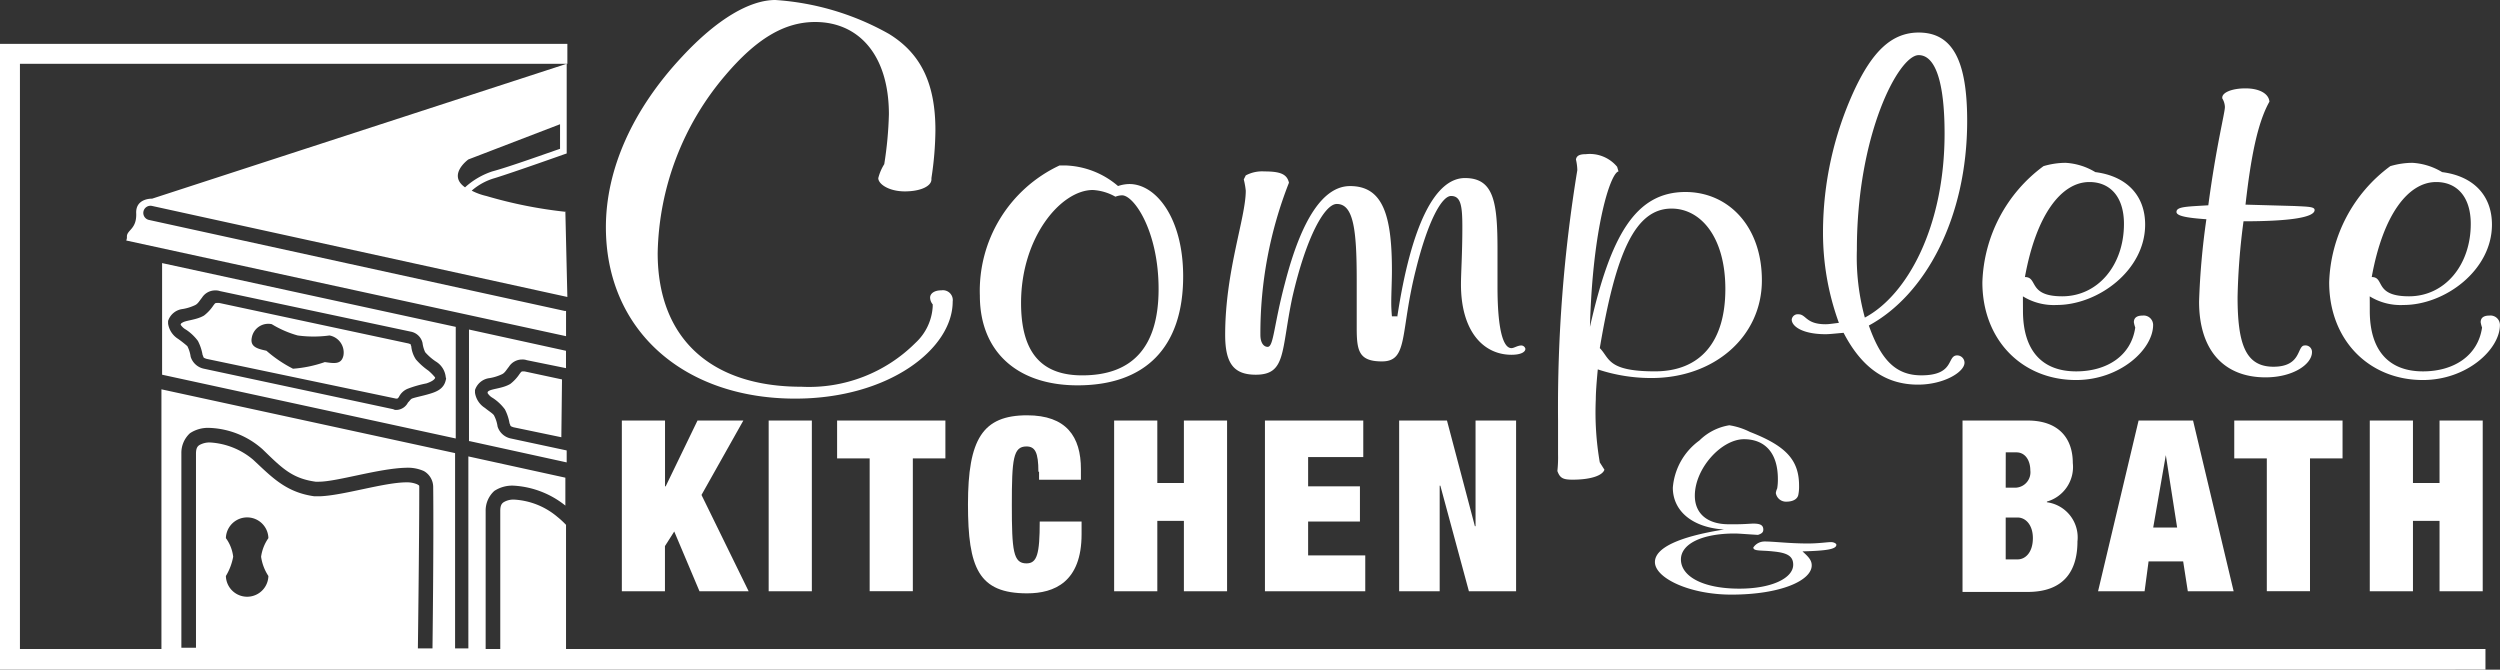 <svg xmlns="http://www.w3.org/2000/svg" width="180.692" height="48.402" viewBox="0 0 180.692 48.402">
  <rect x="0" y="0" width="180.692" height="48.402" fill="#333333" stroke="none"/>
  <g id="CKB-H-Logo-white_noLLC-04" transform="translate(-5.2 -8)">
    <path id="Path_306" data-name="Path 306" d="M155.99,74.582c0-1.393-.24-1.825-.864-1.825-.96,0-1.056.912-1.056,4.226s.1,4.226,1.056,4.226c.768,0,.96-.672.96-3.025h3.025V79.1c0,3.457-1.969,4.274-3.937,4.274-3.505,0-4.274-1.825-4.274-6.434,0-4.706,1.056-6.434,4.274-6.434,2.833,0,3.889,1.537,3.889,3.889v.768h-3.025v-.576Z" transform="translate(-75.738 -32.489)" fill="#fff"/>
    <g id="Group_156" data-name="Group 156" transform="translate(124.813 38.732)">
      <path id="Path_307" data-name="Path 307" d="M265.632,82.132c0,1.1-2.257,2.113-5.81,2.113-3.025,0-5.522-1.2-5.522-2.353,0-1.008,1.681-1.825,4.994-2.353-2.3-.144-3.7-1.345-3.7-3.025a4.668,4.668,0,0,1,1.921-3.409,3.967,3.967,0,0,1,2.161-1.1,5,5,0,0,1,1.489.48c2.593,1.008,3.553,2.017,3.553,3.889a2.954,2.954,0,0,1-.048.624c-.048.336-.384.528-.864.528a.742.742,0,0,1-.768-.624,1.223,1.223,0,0,1,.1-.336,3.922,3.922,0,0,0,.048-.672c0-1.921-.96-2.881-2.449-2.881-1.633,0-3.553,2.113-3.553,4.082,0,1.3.912,2.065,2.449,2.065h.48c.672,0,1.1-.048,1.3-.048.48,0,.72.1.72.432,0,.192-.1.288-.384.384-.816-.048-1.393-.1-1.681-.1-2.4,0-3.889.768-3.889,1.873,0,1.2,1.537,2.113,4.226,2.113,2.353,0,3.889-.768,3.889-1.729,0-.624-.432-.864-1.441-.96-.864-.1-1.441,0-1.441-.288a.978.978,0,0,1,.816-.432c.672,0,1.777.144,3.121.144.816,0,1.393-.1,1.681-.1.192,0,.384.1.384.192,0,.336-.768.432-2.449.48C265.392,81.508,265.632,81.748,265.632,82.132Z" transform="translate(-254.3 -72)" fill="#fff"/>
    </g>
    <path id="Path_308" data-name="Path 308" d="M98.8,71.3h3.121v4.754h.048l2.3-4.754h3.313l-3.025,5.378,3.409,6.963h-3.553l-1.825-4.322-.672,1.056v3.265H98.8V71.3Z" transform="translate(-48.655 -32.905)" fill="#fff"/>
    <path id="Path_309" data-name="Path 309" d="M120.9,71.3h3.121V83.641H120.9Z" transform="translate(-60.143 -32.905)" fill="#fff"/>
    <path id="Path_310" data-name="Path 310" d="M133.553,74.037H131.2V71.3h7.827v2.737h-2.353v9.6h-3.121Z" transform="translate(-65.497 -32.905)" fill="#fff"/>
    <path id="Path_311" data-name="Path 311" d="M172.9,71.3h3.121v4.514h1.921V71.3h3.121V83.641h-3.121v-5.09h-1.921v5.09H172.9Z" transform="translate(-87.174 -32.905)" fill="#fff"/>
    <path id="Path_312" data-name="Path 312" d="M195.6,71.3h7.107v2.641h-3.986v2.113h3.745V78.6h-3.745v2.449h4.13v2.593H195.6Z" transform="translate(-98.974 -32.905)" fill="#fff"/>
    <path id="Path_313" data-name="Path 313" d="M215.7,71.3h3.505l2.017,7.635h.048V71.3H224.2V83.641H220.79l-2.065-7.635h-.048v7.635h-2.929V71.3Z" transform="translate(-109.422 -32.905)" fill="#fff"/>
    <path id="Path_314" data-name="Path 314" d="M300.6,71.3h4.706c2.209,0,3.265,1.248,3.265,3.073a2.6,2.6,0,0,1-1.873,2.785v.048a2.564,2.564,0,0,1,2.209,2.833c0,2.161-1.008,3.649-3.6,3.649H300.6Zm3.121,4.85h.768A1.113,1.113,0,0,0,305.5,74.9c0-.672-.336-1.3-1.008-1.3h-.768Zm0,5.186h.864c.576,0,1.1-.528,1.1-1.537,0-.96-.528-1.489-1.1-1.489h-.864Z" transform="translate(-153.555 -32.905)" fill="#fff"/>
    <path id="Path_315" data-name="Path 315" d="M323.929,71.3h3.937L330.8,83.641h-3.313l-.336-2.161h-2.5l-.288,2.161H321Zm1.969,2.5h0l-.912,5.234h1.729Z" transform="translate(-164.159 -32.905)" fill="#fff"/>
    <path id="Path_316" data-name="Path 316" d="M343.853,74.037H341.5V71.3h7.827v2.737h-2.353v9.6h-3.121Z" transform="translate(-174.815 -32.905)" fill="#fff"/>
    <path id="Path_317" data-name="Path 317" d="M361.9,71.3h3.121v4.514h1.921V71.3h3.121V83.641h-3.121v-5.09h-1.921v5.09H361.9Z" transform="translate(-185.42 -32.905)" fill="#fff"/>
    <path id="Path_318" data-name="Path 318" d="M5.2,59.833V14.6H46.207v1.441H6.641v42.3h178.2v1.489Z" transform="translate(0 -3.431)" fill="#fff"/>
    <path id="Path_319" data-name="Path 319" d="M49.025,59.856H47.969V45.739l-21.224-4.61V60.144H55.988V50.925a6.287,6.287,0,0,0-.624-.576A5.289,5.289,0,0,0,52.243,49.1a1.357,1.357,0,0,0-.768.192c-.144.1-.24.24-.24.624V60H50.178V49.916a1.916,1.916,0,0,1,.624-1.441,2.35,2.35,0,0,1,1.393-.384,6.564,6.564,0,0,1,3.745,1.441V47.515l-7.011-1.537V59.856ZM34.476,54.622a1.537,1.537,0,0,1-3.073,0,4.155,4.155,0,0,0,.528-1.393,2.821,2.821,0,0,0-.528-1.345,1.537,1.537,0,0,1,3.073,0,3.091,3.091,0,0,0-.528,1.345A3.4,3.4,0,0,0,34.476,54.622Zm11.86,5.234H45.28s.1-7.587.1-11.62c0-.192,0-.144-.144-.24a1.912,1.912,0,0,0-.768-.144c-1.633,0-4.61.96-6.29,1.008h-.384c-2.065-.288-3.073-1.393-4.418-2.641A5.289,5.289,0,0,0,30.25,44.97a1.488,1.488,0,0,0-.768.192c-.144.1-.24.24-.24.624V59.808H28.186V45.739A1.916,1.916,0,0,1,28.81,44.3a2.35,2.35,0,0,1,1.393-.384,6.1,6.1,0,0,1,3.841,1.537c1.393,1.345,2.113,2.113,3.841,2.353h.24c1.3,0,4.322-.96,6.29-1.008a2.844,2.844,0,0,1,1.3.24,1.332,1.332,0,0,1,.672,1.152C46.432,52.269,46.336,59.856,46.336,59.856Zm1.681-23.241-21.224-4.61v8.067l21.224,4.61Zm-.72,3.841-.432-.1.432.1c-.144.672-.72.864-1.2,1.008s-1.008.24-1.248.336c-.1.048-.144.144-.288.288a.975.975,0,0,1-.768.528h-.048a.36.36,0,0,1-.24-.048L29.818,39.64a1.269,1.269,0,0,1-.96-.864,2.417,2.417,0,0,0-.24-.768,8.212,8.212,0,0,0-.672-.528,1.568,1.568,0,0,1-.72-1.1v-.192a1.26,1.26,0,0,1,1.056-.864,3.372,3.372,0,0,0,.912-.288c.192-.1.288-.288.48-.528a1.131,1.131,0,0,1,.96-.528.938.938,0,0,1,.336.048l13.781,2.929a1.076,1.076,0,0,1,.864.816,2.243,2.243,0,0,0,.192.672,3.935,3.935,0,0,0,.768.672,1.487,1.487,0,0,1,.72,1.152C47.345,40.361,47.3,40.409,47.3,40.457Zm-1.248-.672a4.841,4.841,0,0,1-.912-.816,2.07,2.07,0,0,1-.336-.96c-.1-.192.048-.1-.192-.192L30.923,34.887h-.144c-.144,0-.144,0-.288.192a2.979,2.979,0,0,1-.672.72c-.576.336-1.345.336-1.585.528-.1.048-.048.048-.1.1a.149.149,0,0,0,.048.1,1.041,1.041,0,0,0,.336.288,3.442,3.442,0,0,1,.864.816,3.418,3.418,0,0,1,.336,1.008c.1.192,0,.192.288.288L43.7,41.8h.1l.1-.1a1.223,1.223,0,0,1,.672-.624A8.237,8.237,0,0,1,45.9,40.7c.432-.144.576-.288.624-.384h0v-.048A4.021,4.021,0,0,0,46.048,39.784ZM39.9,38.68c-.144.672-.672.576-1.345.48a8.968,8.968,0,0,1-2.3.48,9.3,9.3,0,0,1-1.921-1.3c-.672-.144-1.2-.288-1.056-.96a1.21,1.21,0,0,1,1.441-.96,7.42,7.42,0,0,0,1.873.816,8.532,8.532,0,0,0,2.3,0A1.254,1.254,0,0,1,39.9,38.68Zm13.013,1.152c-.144,0-.144,0-.288.192a2.979,2.979,0,0,1-.672.72c-.576.336-1.345.336-1.585.528-.048.048-.048.048-.048.1a.149.149,0,0,0,.048.1,1.041,1.041,0,0,0,.336.288,3.442,3.442,0,0,1,.864.816,3.418,3.418,0,0,1,.336,1.008c.1.192,0,.192.288.288l3.457.72.048-4.178-2.689-.576Zm-3.889,5.042,7.011,1.537v-.864L52,44.682a1.269,1.269,0,0,1-.96-.864,2.417,2.417,0,0,0-.24-.768c-.048-.144-.384-.336-.672-.576a1.568,1.568,0,0,1-.72-1.1v-.192a1.26,1.26,0,0,1,1.056-.864,3.371,3.371,0,0,0,.912-.288c.192-.1.288-.288.48-.528a1.131,1.131,0,0,1,.96-.528.937.937,0,0,1,.336.048l2.833.576V38.344l-7.011-1.537v8.067ZM50.85,25.859c1.393-.432,5.042-1.729,5.042-1.729l.144-.048v-2.3h0V17.6L26.073,27.348s-1.2-.048-1.152,1.056c.048,1.152-.672,1.2-.672,1.681a.609.609,0,0,1-.048.288l31.788,6.915V35.463h-.1L25.833,28.884a.518.518,0,0,1,.24-1.008l30.011,6.578-.144-6.146h.1a32.41,32.41,0,0,1-5.81-1.152,4.454,4.454,0,0,1-1.056-.384l.048-.048A4.364,4.364,0,0,1,50.85,25.859Zm-2.161.672c-1.3-.912.24-2.017.24-2.017l6.626-2.545v1.777c-.72.24-3.649,1.3-4.9,1.633A5.47,5.47,0,0,0,48.689,26.531Z" transform="translate(-9.877 -4.99)" fill="#fff"/>
    <g id="Group_157" data-name="Group 157" transform="translate(48.992 8)">
      <path id="Path_320" data-name="Path 320" d="M119.833,29.512c0-.288.288-.528.816-.528a.715.715,0,0,1,.816.816c0,3.409-4.61,7.011-11.38,7.011-8.067,0-13.685-4.946-13.685-12.389,0-4.178,1.921-8.5,5.522-12.341C104.467,9.345,106.82,8,108.645,8a19.3,19.3,0,0,1,8.211,2.449c2.353,1.441,3.361,3.649,3.361,6.963a23.884,23.884,0,0,1-.288,3.457v.1c0,.48-.768.864-1.921.864s-1.921-.528-1.921-.96a3.54,3.54,0,0,1,.432-1.008,27.141,27.141,0,0,0,.336-3.6c0-4.322-2.209-6.675-5.33-6.675-2.257,0-4.274,1.248-6.482,3.841a20.366,20.366,0,0,0-4.9,12.869c0,6.194,3.889,9.652,10.372,9.652a10.884,10.884,0,0,0,8.259-3.169,3.871,3.871,0,0,0,1.248-2.641v-.144A.776.776,0,0,1,119.833,29.512Z" transform="translate(-96.4 -8)" fill="#fff"/>
      <path id="Path_321" data-name="Path 321" d="M163.5,34.245c1.921,0,3.889,2.449,3.889,6.675,0,5.138-2.737,7.875-7.635,7.875-4.37,0-7.059-2.449-7.059-6.482a10.006,10.006,0,0,1,5.762-9.412h.384a6.14,6.14,0,0,1,3.841,1.489A2.664,2.664,0,0,1,163.5,34.245Zm-2.641.432c-2.3,0-5.186,3.409-5.186,8.163,0,3.553,1.441,5.234,4.418,5.234,3.649,0,5.522-2.065,5.522-6.242s-1.777-6.771-2.641-6.771a1.421,1.421,0,0,0-.48.1A3.711,3.711,0,0,0,160.863,34.677Z" transform="translate(-125.666 -20.944)" fill="#fff"/>
      <path id="Path_322" data-name="Path 322" d="M202.037,44.364c1.008-6.675,2.737-10.084,4.9-10.084,2.113,0,2.353,1.777,2.353,5.234v2.641c0,2.977.384,4.418,1.008,4.418.192,0,.432-.192.72-.192a.311.311,0,0,1,.288.24c0,.24-.336.432-1.008.432-2.017,0-3.649-1.681-3.649-5.09,0-.816.1-2.209.1-4.13,0-1.537-.1-2.257-.816-2.257-.672,0-1.681,1.825-2.545,5.33-1.152,4.562-.528,6.626-2.449,6.626-1.681,0-1.825-.768-1.825-2.449V41.627c0-3.649-.24-5.474-1.441-5.474-.864,0-2.209,2.353-3.217,6.771-.816,3.889-.432,5.57-2.641,5.57-1.585,0-2.209-.816-2.209-2.881,0-4.61,1.489-8.451,1.489-10.42a5.715,5.715,0,0,0-.144-.816l.144-.288a2.519,2.519,0,0,1,1.345-.288c1.152,0,1.633.192,1.777.816a29.717,29.717,0,0,0-2.065,11c0,.576.24.864.528.864.432,0,.432-1.537,1.248-4.61,1.2-4.658,2.785-7.011,4.706-7.011,2.353,0,3.025,2.065,3.025,6.1,0,.816-.048,1.633-.048,2.353,0,.1,0,.432.048.96h.384Z" transform="translate(-144.847 -21.411)" fill="#fff"/>
      <path id="Path_323" data-name="Path 323" d="M248.867,33.937c3.073,0,5.522,2.449,5.522,6.386,0,4.082-3.457,7.059-7.971,7.059a12.23,12.23,0,0,1-3.889-.624q-.144,1.513-.144,2.161a21.319,21.319,0,0,0,.288,4.562l.336.528c-.144.432-1.008.72-2.3.72-.672,0-.912-.1-1.1-.624a9.265,9.265,0,0,0,.048-1.2V50.455a105.881,105.881,0,0,1,1.393-18.1,3.732,3.732,0,0,0-.1-.768c.048-.288.288-.384.72-.384a2.567,2.567,0,0,1,2.257.912l.1.336c-.576.1-1.873,4.034-2.065,11.236C243.441,37.154,245.218,33.937,248.867,33.937ZM246.659,46.9c3.265,0,5.09-2.113,5.09-5.954,0-3.745-1.777-5.81-3.889-5.81-2.641,0-4.034,3.217-5.186,10.084C243.393,45.942,243.2,46.9,246.659,46.9Z" transform="translate(-170.838 -20.06)" fill="#fff"/>
      <path id="Path_324" data-name="Path 324" d="M277.157,27.305a24.573,24.573,0,0,1,2.257-10.228c1.3-2.785,2.689-4.178,4.658-4.178,2.5,0,3.505,2.113,3.505,6.386,0,7.011-3.025,12.581-7.107,14.79.864,2.449,1.921,3.6,3.793,3.6,2.449,0,1.825-1.441,2.593-1.441a.533.533,0,0,1,.528.528c0,.672-1.489,1.585-3.361,1.585-2.353,0-4.082-1.248-5.378-3.745-.576.048-1.008.1-1.3.1-1.681,0-2.449-.576-2.449-1.056a.436.436,0,0,1,.48-.384c.576,0,.528.72,1.969.72.24,0,.528-.048.96-.1A18.97,18.97,0,0,1,277.157,27.305Zm8.787-7.107c0-3.745-.672-5.666-1.873-5.666-1.441,0-4.466,5.714-4.466,14.069a16.521,16.521,0,0,0,.576,4.9C283.255,31.867,285.944,26.921,285.944,20.2Z" transform="translate(-189.188 -10.547)" fill="#fff"/>
      <path id="Path_325" data-name="Path 325" d="M306.529,43.208c0,2.881,1.393,4.37,3.841,4.37,2.257,0,3.986-1.152,4.274-3.169a2.161,2.161,0,0,1-.1-.384c0-.336.24-.48.624-.48a.684.684,0,0,1,.768.672c0,1.777-2.4,3.986-5.57,3.986-3.889,0-6.771-2.881-6.771-7.059a10.84,10.84,0,0,1,4.418-8.4,5.749,5.749,0,0,1,1.585-.24,4.65,4.65,0,0,1,2.161.672c2.257.288,3.6,1.681,3.6,3.793,0,3.313-3.409,5.81-6.386,5.81a4.247,4.247,0,0,1-2.449-.624Zm2.833-1.056c2.593,0,4.466-2.257,4.466-5.234,0-1.969-1.008-3.025-2.5-3.025-2.017,0-3.841,2.353-4.658,6.867C307.634,40.759,306.865,42.152,309.362,42.152Z" transform="translate(-204.107 -20.736)" fill="#fff"/>
      <path id="Path_326" data-name="Path 326" d="M337.218,36.378c0,3.409.576,5.042,2.593,5.042,2.065,0,1.681-1.537,2.257-1.537a.468.468,0,0,1,.528.48c0,.864-1.345,1.825-3.361,1.825-2.929,0-4.8-1.873-4.8-5.474a53.558,53.558,0,0,1,.528-5.954c-1.441-.1-2.161-.24-2.161-.528,0-.384.72-.384,2.3-.48.576-4.322,1.2-6.675,1.2-7.107a1.29,1.29,0,0,0-.192-.624v-.048c0-.384.72-.672,1.681-.672,1.008,0,1.681.384,1.729.96-.864,1.537-1.345,4.034-1.729,7.443l3.553.1c.96.048,1.441.048,1.441.288,0,.528-1.729.816-5.138.816A48.225,48.225,0,0,0,337.218,36.378Z" transform="translate(-219.285 -14.914)" fill="#fff"/>
      <path id="Path_327" data-name="Path 327" d="M358.729,43.208c0,2.881,1.393,4.37,3.841,4.37,2.257,0,3.986-1.152,4.274-3.169a2.159,2.159,0,0,1-.1-.384c0-.336.24-.48.624-.48a.684.684,0,0,1,.768.672c0,1.777-2.4,3.986-5.57,3.986-3.889,0-6.771-2.881-6.771-7.059a10.84,10.84,0,0,1,4.418-8.4,5.75,5.75,0,0,1,1.585-.24,4.65,4.65,0,0,1,2.161.672c2.257.288,3.6,1.681,3.6,3.793,0,3.313-3.409,5.81-6.386,5.81a4.247,4.247,0,0,1-2.449-.624C358.729,42.488,358.729,42.824,358.729,43.208Zm2.833-1.056c2.593,0,4.466-2.257,4.466-5.234,0-1.969-1.008-3.025-2.5-3.025-2.017,0-3.841,2.353-4.658,6.867C359.833,40.759,359.017,42.152,361.562,42.152Z" transform="translate(-231.241 -20.736)" fill="#fff"/>
    </g>
  </g>
</svg>
